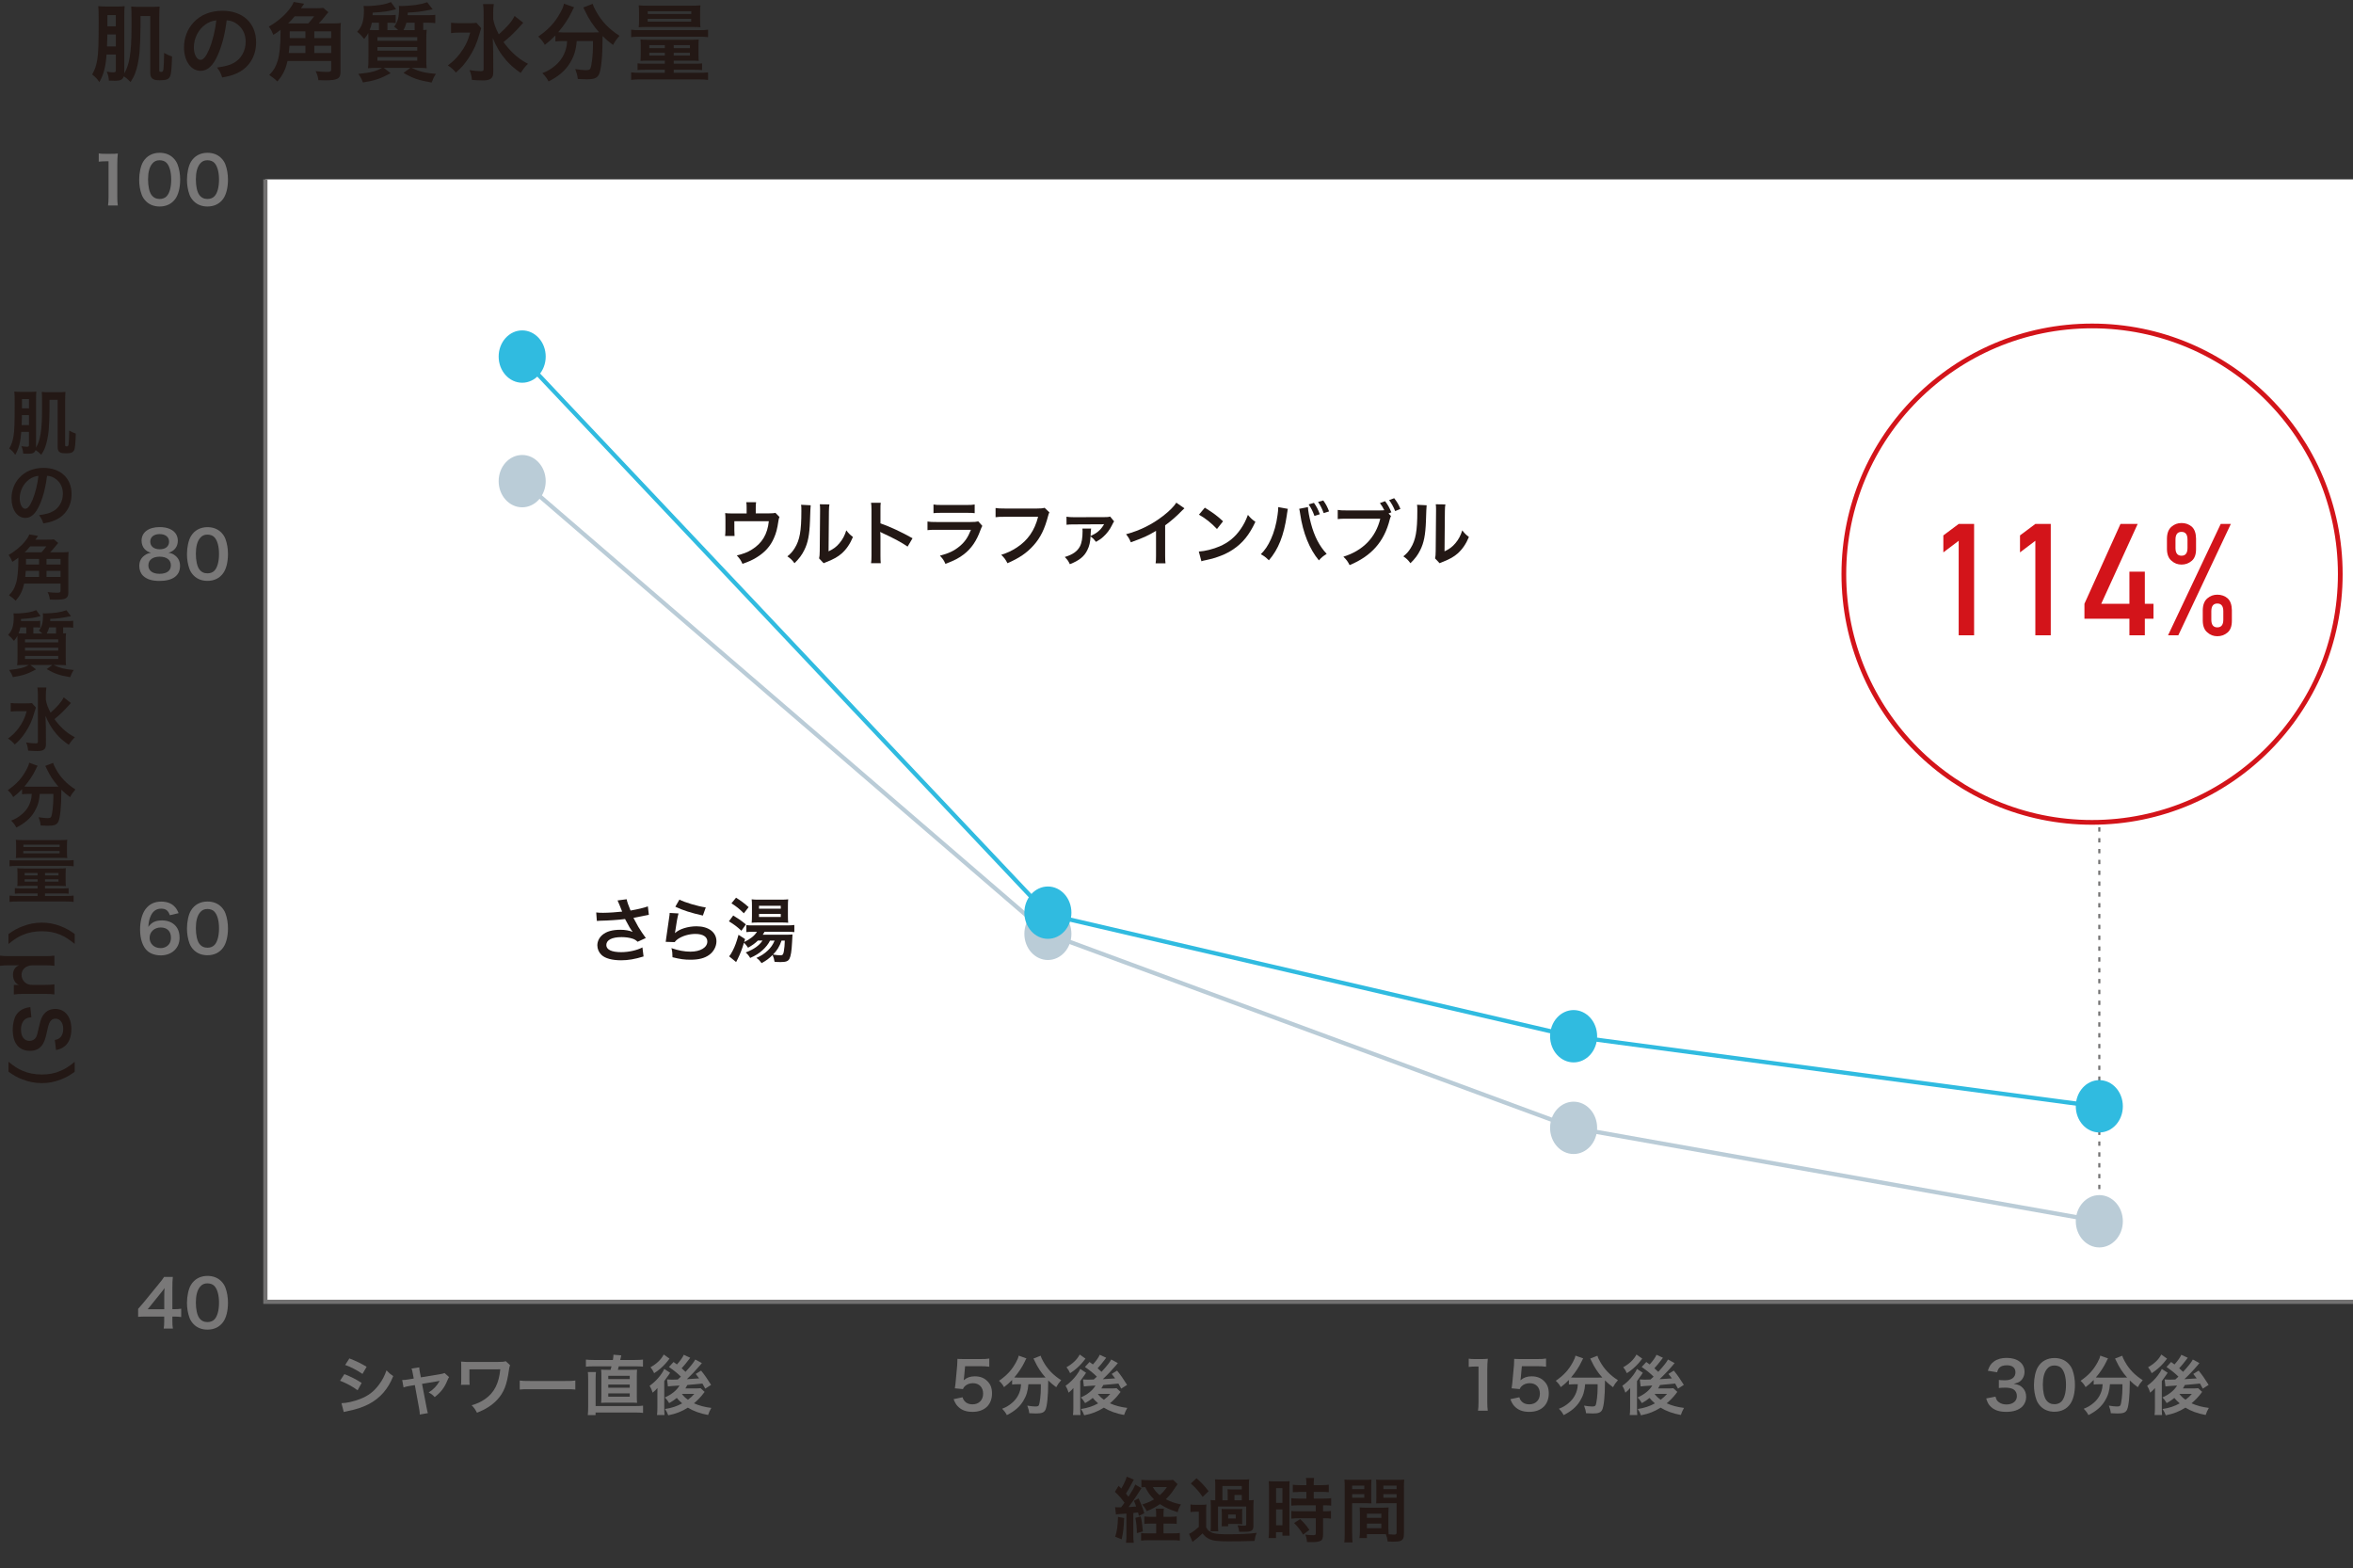 <?xml version="1.0" encoding="UTF-8"?>
<svg id="_レイヤー_2" data-name="レイヤー 2" xmlns="http://www.w3.org/2000/svg" width="471.553" height="314.325" viewBox="0 0 471.553 314.325">
  <rect x="0" y="0" width="471.553" height="314.325" fill="#333333" stroke="none"/>
  <defs>
    <style>
      .cls-1 {
        fill: #797878;
      }

      .cls-2 {
        stroke-dasharray: .869 1.302;
        stroke-width: .421px;
      }

      .cls-2, .cls-3 {
        stroke: #727171;
      }

      .cls-2, .cls-3, .cls-4, .cls-5, .cls-6 {
        fill: none;
        stroke-miterlimit: 10;
      }

      .cls-3, .cls-5, .cls-6 {
        stroke-width: .842px;
      }

      .cls-4 {
        stroke: #d3141a;
        stroke-width: .947px;
      }

      .cls-7 {
        fill: #baccd7;
      }

      .cls-5 {
        stroke: #30bbe0;
      }

      .cls-8 {
        fill: #231815;
      }

      .cls-9 {
        fill: #d3141a;
      }

      .cls-10 {
        fill: #fff;
      }

      .cls-6 {
        stroke: #baccd7;
      }

      .cls-11 {
        fill: #30bbe0;
      }
    </style>
  </defs>
  <g id="_レイヤー_1-2" data-name="レイヤー 1">
    <g>
      <path class="cls-8" d="M21.356,10.932c-.188,2.516-.562,3.943-1.445,5.524-.459-.68-.799-1.037-1.445-1.53.578-1.02.766-1.581,1.021-2.958.221-1.274.289-3.11.289-7.802,0-1.683-.018-2.244-.085-2.94.561.067.935.085,1.717.085h2.091c.748,0,1.036-.018,1.479-.085-.051.374-.068,1.224-.068,2.243v10.947l-.017.306c1.037-1.666,1.462-4.3,1.462-9.11v-2.074c0-1.241-.017-1.802-.068-2.227.511.051.833.067,1.615.067h2.465c.85,0,1.07-.017,1.614-.067-.051.969-.067,1.274-.067,2.142v10.675c0,.221.102.289.408.289.255,0,.374-.136.425-.527.051-.34.136-2.057.136-2.838v-.442c.578.323,1.037.527,1.598.73-.085,2.465-.187,3.502-.374,3.91-.289.646-.748.833-2.04.833-.714,0-1.036-.051-1.343-.204-.391-.188-.611-.612-.611-1.207V3.214h-1.955v2.21c0,1.53-.102,4.046-.204,5.168-.153,1.495-.441,2.923-.833,3.994-.237.663-.459,1.071-.951,1.853-.493-.51-.901-.85-1.36-1.139-.238.68-.663.884-1.751.884-.391,0-.714-.017-1.24-.034-.034-.714-.137-1.121-.426-1.784.511.085,1.021.136,1.241.136.493,0,.578-.068.578-.442v-3.127h-1.853ZM21.509,6.902v.578c0,.307-.017.918-.067,1.819h1.768v-2.397h-1.7ZM23.209,3.027h-1.683v2.243h1.683v-2.243Z"/>
      <path class="cls-8" d="M43.66,10.999c-.97,2.193-2.058,3.196-3.451,3.196-1.938,0-3.332-1.972-3.332-4.709,0-1.87.663-3.62,1.87-4.946,1.428-1.563,3.434-2.38,5.848-2.38,4.079,0,6.731,2.481,6.731,6.307,0,2.94-1.53,5.286-4.131,6.34-.815.34-1.479.511-2.669.714-.289-.9-.492-1.274-1.037-1.988,1.564-.204,2.584-.477,3.383-.935,1.479-.816,2.363-2.432,2.363-4.25,0-1.632-.731-2.958-2.091-3.773-.527-.307-.969-.442-1.717-.51-.323,2.668-.918,5.014-1.768,6.935ZM41.161,4.914c-1.428,1.02-2.312,2.771-2.312,4.59,0,1.394.595,2.498,1.343,2.498.561,0,1.139-.714,1.751-2.176.646-1.529,1.206-3.824,1.41-5.745-.884.102-1.495.34-2.192.833Z"/>
      <path class="cls-8" d="M66.797,4.693c.68,0,1.121-.018,1.513-.085-.051.459-.068.935-.068,1.632v8.107c0,1.429-.578,1.751-3.076,1.751-.289,0-.697,0-1.36-.034-.085-.662-.221-1.155-.544-1.802.901.103,1.632.153,2.21.153.748,0,.9-.085.9-.476v-1.717h-8.754c-.391,1.733-.918,2.805-2.04,4.113-.459-.476-.918-.85-1.614-1.309.935-.97,1.274-1.564,1.683-2.839.374-1.139.578-3.162.578-5.712v-.492c-.477.373-.799.595-1.445,1.002-.306-.747-.407-.951-.9-1.665,1.496-.816,3.043-2.108,3.978-3.298.561-.714.867-1.207.985-1.632l2.108.356q-.119.17-.289.426c-.085.118-.103.152-.34.476h2.787c.833,0,1.258-.017,1.666-.068l1.037.867c-.272.289-.272.306-.646.765-.357.477-.901,1.105-1.292,1.479h2.924ZM61.782,4.693c.526-.578.765-.884,1.173-1.429h-3.893c-.612.748-.867,1.003-1.326,1.429h4.046ZM61.204,10.625v-1.462h-3.195c-.034.578-.068.851-.137,1.462h3.332ZM58.06,6.291v1.343h3.145v-1.343h-3.145ZM66.371,6.291h-3.382v1.343h3.382v-1.343ZM66.371,9.163h-3.382v1.462h3.382v-1.462Z"/>
      <path class="cls-8" d="M85.922,3.044c.544,0,.9-.017,1.309-.067v1.665c-.425-.067-.765-.085-1.292-.085h-1.122v1.462c.357-.017.408-.017.697-.051-.068.544-.085,1.003-.085,2.295v3.468c0,.985.017,1.547.085,1.938-.476-.051-1.003-.067-1.818-.067h-1.225c1.7.781,2.618,1.002,4.896,1.206-.425.629-.459.714-.866,1.734-2.584-.442-3.74-.833-5.644-1.938l1.377-1.002h-5.32l1.376,1.07c-2.107,1.122-3.127,1.462-5.558,1.853-.289-.73-.408-.969-.918-1.717,2.583-.271,3.468-.492,4.759-1.206h-.985c-.799,0-1.343.017-1.836.067.068-.476.085-1.088.085-2.006v-3.416c0-.816,0-1.055-.034-1.649-.187.408-.34.612-.815,1.207-.527-.646-.816-.952-1.411-1.445.986-1.003,1.359-2.176,1.359-4.385,0-.153-.033-.596-.067-.782h.289c.17.017.306.017.34.017.9,0,2.329-.136,3.145-.289.68-.136,1.156-.271,1.7-.51l1.036,1.428c-1.58.442-2.261.544-4.691.697,0,.255,0,.323-.017.51h3.383c.544,0,.918-.017,1.24-.067v1.648c-.374-.051-.73-.068-1.206-.068h-.442v1.479h2.159c-.341-.323-.459-.442-.816-.697.697-.884.986-1.903.986-3.553,0-.238-.018-.374-.052-.611.272.033.392.033.527.033.561,0,2.125-.119,2.788-.204.935-.136,1.563-.288,2.38-.561l1.088,1.428c-2.805.527-2.976.544-4.98.646-.018.255-.018.391-.034.526h4.232ZM75.943,6.036v-1.479h-1.428c-.085.511-.204.901-.441,1.445.561.034.85.034,1.462.034h.407ZM75.638,8.178h7.989v-.731h-7.989v.731ZM75.638,10.149h7.989v-.714h-7.989v.714ZM75.638,12.155h7.989v-.73h-7.989v.73ZM81.451,4.557c-.17.612-.323.986-.595,1.479h2.243v-1.479h-1.648Z"/>
      <path class="cls-8" d="M96.445,5.645c-.137.357-.137.374-.357,1.14-.595,2.073-1.088,3.161-2.159,4.827-.799,1.207-1.529,2.057-2.566,2.924-.561-.646-.884-.952-1.614-1.428.985-.714,1.717-1.428,2.464-2.414,1.003-1.343,1.581-2.516,2.023-4.165h-2.142c-.663,0-1.292.034-1.7.103v-2.074c.459.068.901.085,1.818.085h1.785c.782,0,1.173-.017,1.496-.067l.952,1.07ZM104.859,4.557c-.018.018-.323.357-.901,1.003-.969,1.071-1.869,1.921-3.043,2.873.562.799,1.225,1.563,1.938,2.244.952.9,1.717,1.462,2.957,2.107-.577.578-.9.969-1.461,1.836-1.411-1.003-2.04-1.564-2.907-2.533-1.139-1.309-2.006-2.753-2.686-4.453.068,1.7.085,2.091.085,2.651l.017,4.062c0,.766-.119,1.105-.441,1.377-.307.272-.816.392-1.632.392-.629,0-1.547-.052-2.21-.103-.085-.799-.17-1.189-.476-1.955.9.137,1.648.204,2.209.204.511,0,.612-.067.612-.425V2.603c0-.697-.034-1.275-.119-1.785h2.159c-.085.544-.119,1.071-.119,1.802v1.19c.204,1.088.441,1.733,1.122,3.076,1.632-1.428,2.668-2.635,3.161-3.688l1.734,1.359Z"/>
      <path class="cls-8" d="M112.749,8.229c-.578,0-1.003.034-1.445.085v-1.207c-.816.833-1.241,1.207-2.125,1.887-.289-.577-.696-1.088-1.309-1.665,2.107-1.462,3.383-2.856,4.471-4.879.408-.748.595-1.207.68-1.717l2.04.73c-.17.256-.255.408-.459.867-.629,1.343-1.632,2.855-2.737,4.131.459.034.544.034.885.034h6.255c.408,0,.646,0,1.054-.018-1.189-1.343-2.073-2.686-2.805-4.267-.067-.17-.238-.51-.356-.714l1.887-.73c.119.441.289.799.663,1.479,1.121,2.04,2.583,3.569,4.708,4.93-.714.833-.85,1.02-1.292,1.836-.935-.697-1.359-1.054-2.107-1.785v.578c0,3.519-.289,6.204-.714,7.105-.374.748-.986.985-2.499.985-.34,0-.612-.017-1.751-.067-.085-.748-.204-1.156-.51-1.989.816.136,1.563.221,2.057.221.629,0,.816-.067.969-.322.255-.51.527-2.754.527-4.521v-.986h-3.264c-.136,1.768-.51,3.009-1.326,4.352-.935,1.563-2.312,2.737-4.317,3.739-.323-.629-.595-1.002-1.241-1.665,1.055-.392,1.751-.816,2.635-1.564,1.19-1.02,1.938-2.328,2.228-3.875.051-.289.067-.493.102-.986h-.9Z"/>
      <path class="cls-8" d="M126.484,5.951c.527.067.935.085,1.785.085h11.864c.851,0,1.31-.018,1.769-.085v1.495c-.477-.067-.851-.085-1.7-.085h-11.95c-.85,0-1.274.018-1.768.085v-1.495ZM129.918,12.155c-.68,0-1.104.017-1.563.051.034-.391.051-.663.051-1.359v-1.684c0-.544-.017-.85-.051-1.258.374.052.815.068,1.614.068h8.482c.731,0,1.122-.017,1.581-.068-.034.392-.051.663-.051,1.225v1.733c0,.629.017,1.037.051,1.343-.477-.034-.969-.051-1.564-.051h-3.45v.612h4.267c.714,0,1.071-.018,1.411-.068v1.343c-.392-.051-.851-.068-1.513-.068h-4.165v.612h4.946c.936,0,1.343-.017,1.938-.085v1.513c-.578-.067-1.122-.102-1.938-.102h-11.542c-.815,0-1.325.017-1.938.102v-1.513c.578.068,1.003.085,1.938.085h4.811v-.612h-3.96c-.697,0-1.105.018-1.513.068v-1.343c.34.051.696.068,1.41.068h4.062v-.612h-3.314ZM129.714,5.407c-.9,0-1.292.017-1.717.051.051-.391.068-.748.068-1.394v-1.632c0-.596-.018-.952-.068-1.36.527.051.969.068,1.802.068h8.788c.851,0,1.258-.018,1.785-.068-.051.408-.068.697-.068,1.36v1.632c0,.611.018,1.003.068,1.394-.442-.034-.799-.051-1.717-.051h-8.941ZM129.799,4.336h8.721v-.561h-8.721v.561ZM129.816,2.807h8.72v-.562h-8.72v.562ZM130.122,9.045v.595h3.11v-.595h-3.11ZM130.122,10.574v.562h3.11v-.562h-3.11ZM135.018,9.64h3.247v-.595h-3.247v.595ZM135.018,11.136h3.247v-.562h-3.247v.562Z"/>
    </g>
    <rect class="cls-10" x="53.183" y="35.947" width="418.37" height="224.951"/>
    <g>
      <path class="cls-1" d="M21.649,41.176c.078-.507.104-1.015.104-1.69v-7.163h-.624c-.48,0-.857.026-1.339.078v-1.651c.403.065.689.078,1.3.078h1.196c.663,0,.858-.013,1.326-.065-.078.768-.104,1.365-.104,2.146v6.578c0,.689.025,1.157.104,1.69h-1.963Z"/>
      <path class="cls-1" d="M29.254,40.33c-.39-.39-.688-.845-.857-1.312-.338-.923-.507-1.938-.507-2.99,0-1.378.312-2.809.793-3.602.701-1.17,1.872-1.807,3.314-1.807,1.105,0,2.055.364,2.743,1.053.391.391.689.846.858,1.313.338.91.507,1.95.507,3.016,0,1.6-.351,3.004-.962,3.849-.729,1.014-1.808,1.534-3.159,1.534-1.105,0-2.041-.364-2.73-1.054ZM33.401,39.329c.585-.61.91-1.819.91-3.341,0-1.508-.325-2.691-.91-3.328-.312-.351-.832-.546-1.417-.546-.624,0-1.079.208-1.456.663-.572.676-.858,1.742-.858,3.159,0,1.365.247,2.496.663,3.094.403.572.949.845,1.664.845.572,0,1.079-.194,1.404-.546Z"/>
      <path class="cls-1" d="M38.835,40.33c-.39-.39-.688-.845-.857-1.312-.338-.923-.508-1.938-.508-2.99,0-1.378.312-2.809.794-3.602.701-1.17,1.872-1.807,3.314-1.807,1.105,0,2.055.364,2.743,1.053.391.391.689.846.858,1.313.338.91.507,1.95.507,3.016,0,1.6-.351,3.004-.962,3.849-.729,1.014-1.808,1.534-3.159,1.534-1.105,0-2.041-.364-2.73-1.054ZM42.982,39.329c.585-.61.91-1.819.91-3.341,0-1.508-.325-2.691-.91-3.328-.312-.351-.832-.546-1.417-.546-.624,0-1.079.208-1.456.663-.572.676-.858,1.742-.858,3.159,0,1.365.247,2.496.663,3.094.403.572.949.845,1.664.845.572,0,1.079-.194,1.404-.546Z"/>
      <path class="cls-1" d="M29.007,110.067c-.402-.416-.637-1.053-.637-1.716,0-1.664,1.404-2.717,3.627-2.717,1.573,0,2.73.507,3.289,1.417.222.364.352.832.352,1.3,0,1.209-.689,2.093-1.872,2.431.585.078.975.247,1.403.611.611.494.91,1.17.91,2.028,0,1.937-1.456,3.003-4.121,3.003-1.508,0-2.548-.325-3.289-1.04-.48-.468-.754-1.17-.754-1.95,0-.91.352-1.625,1.066-2.132.429-.299.754-.429,1.287-.521-.546-.143-.885-.338-1.262-.715ZM34.246,113.292c0-1.079-.845-1.729-2.249-1.729s-2.262.663-2.262,1.742c0,1.066.832,1.69,2.236,1.69,1.456,0,2.274-.611,2.274-1.703ZM30.112,108.533c0,.949.728,1.548,1.911,1.548,1.157,0,1.859-.585,1.859-1.534,0-.924-.729-1.509-1.886-1.509-1.144,0-1.885.585-1.885,1.495Z"/>
      <path class="cls-1" d="M38.835,115.358c-.39-.39-.688-.845-.857-1.312-.338-.923-.508-1.938-.508-2.99,0-1.378.312-2.808.794-3.602.701-1.17,1.872-1.807,3.314-1.807,1.105,0,2.055.364,2.743,1.053.391.391.689.846.858,1.313.338.91.507,1.95.507,3.016,0,1.6-.351,3.004-.962,3.849-.729,1.014-1.808,1.534-3.159,1.534-1.105,0-2.041-.364-2.73-1.054ZM42.982,114.357c.585-.61.91-1.819.91-3.341,0-1.508-.325-2.691-.91-3.328-.312-.351-.832-.546-1.417-.546-.624,0-1.079.208-1.456.663-.572.676-.858,1.742-.858,3.159,0,1.365.247,2.496.663,3.094.403.572.949.846,1.664.846.572,0,1.079-.195,1.404-.547Z"/>
      <path class="cls-1" d="M34.038,183.418c-.338-.949-.818-1.313-1.742-1.313s-1.599.455-2.041,1.353c-.324.676-.468,1.3-.532,2.301.701-.949,1.469-1.3,2.781-1.3,1.326,0,2.444.572,3.017,1.547.312.507.468,1.184.468,1.95,0,2.054-1.56,3.51-3.77,3.51-1.04,0-2.003-.312-2.64-.857-.962-.832-1.508-2.393-1.508-4.355,0-1.599.403-3.133,1.066-4.018.767-1.039,1.807-1.547,3.172-1.547,1.118,0,2.041.338,2.665.988.338.352.533.65.819,1.326l-1.756.416ZM29.982,187.955c0,1.183.923,2.054,2.197,2.054.754,0,1.417-.338,1.78-.909.195-.3.3-.729.3-1.184,0-1.287-.768-2.041-2.055-2.041-1.273,0-2.223.884-2.223,2.08Z"/>
      <path class="cls-1" d="M38.835,190.386c-.39-.39-.688-.845-.857-1.312-.338-.923-.508-1.938-.508-2.99,0-1.378.312-2.808.794-3.602.701-1.17,1.872-1.807,3.314-1.807,1.105,0,2.055.364,2.743,1.053.391.391.689.846.858,1.313.338.91.507,1.95.507,3.016,0,1.6-.351,3.004-.962,3.849-.729,1.014-1.808,1.534-3.159,1.534-1.105,0-2.041-.364-2.73-1.054ZM42.982,189.385c.585-.61.91-1.819.91-3.341,0-1.508-.325-2.691-.91-3.328-.312-.351-.832-.546-1.417-.546-.624,0-1.079.208-1.456.663-.572.676-.858,1.742-.858,3.159,0,1.365.247,2.496.663,3.094.403.572.949.846,1.664.846.572,0,1.079-.195,1.404-.547Z"/>
      <path class="cls-1" d="M36.313,263.945c-.481-.064-.754-.078-1.3-.091h-.468v.923c0,.663.025,1.001.104,1.482h-1.846c.078-.455.104-.858.104-1.508v-.897h-3.601c-.768,0-1.184.013-1.626.052v-1.599c.442-.481.586-.65,1.041-1.196l3.081-3.771c.571-.688.779-.962,1.079-1.43h1.755c-.078.754-.091,1.209-.091,2.197v4.264h.454c.521,0,.832-.025,1.313-.091v1.664ZM32.92,259.694c0-.611.014-1.027.065-1.561-.26.378-.416.585-.884,1.157l-2.496,3.095h3.314v-2.691Z"/>
      <path class="cls-1" d="M38.835,265.414c-.39-.39-.688-.845-.857-1.312-.338-.923-.508-1.938-.508-2.99,0-1.378.312-2.809.794-3.602.701-1.17,1.872-1.807,3.314-1.807,1.105,0,2.055.364,2.743,1.053.391.391.689.846.858,1.313.338.91.507,1.95.507,3.016,0,1.6-.351,3.004-.962,3.849-.729,1.014-1.808,1.534-3.159,1.534-1.105,0-2.041-.364-2.73-1.054ZM42.982,264.413c.585-.61.91-1.819.91-3.341,0-1.508-.325-2.691-.91-3.328-.312-.351-.832-.546-1.417-.546-.624,0-1.079.208-1.456.663-.572.676-.858,1.742-.858,3.159,0,1.365.247,2.496.663,3.094.403.572.949.845,1.664.845.572,0,1.079-.194,1.404-.546Z"/>
    </g>
    <g>
      <path class="cls-1" d="M69.018,275.387c1.339.532,2.34,1.039,3.458,1.768l-.806,1.469c-1.04-.767-2.197-1.391-3.523-1.911l.871-1.325ZM68.433,281.211c.988-.014,2.405-.325,3.757-.846,1.612-.624,2.718-1.469,3.757-2.86.702-.936,1.105-1.716,1.509-2.873.533.56.728.729,1.352,1.157-.598,1.443-1.144,2.34-1.95,3.289-1.65,1.898-3.86,3.056-7.059,3.692-.469.091-.65.13-.91.208l-.455-1.768ZM70.019,272.24c1.339.52,2.366,1.014,3.458,1.677l-.832,1.431c-1.183-.793-2.34-1.404-3.471-1.795l.845-1.312Z"/>
      <path class="cls-1" d="M82.72,275.243c-.104-.559-.13-.688-.246-.975l1.547-.234c0,.26.039.546.13,1.001l.195,1.001,3.887-.649c.377-.053.598-.117.858-.222l.91.819c-.117.169-.195.312-.325.624-.572,1.443-1.313,2.418-2.562,3.38-.468-.494-.663-.637-1.209-.923.962-.598,1.677-1.353,2.21-2.327q-.156.039-.48.091l-3.056.507.923,4.811q.13.715.247,1.053l-1.625.286c0-.338-.025-.624-.104-1.053l-.885-4.85-1.117.183c-.455.078-.768.155-1.145.286l-.272-1.482c.416,0,.74-.039,1.234-.117l1.079-.182-.195-1.027Z"/>
      <path class="cls-1" d="M102.221,273.592c-.13.377-.169.508-.221.924-.416,3.042-1.027,4.576-2.379,6.032-1.015,1.079-2.314,1.911-4.03,2.573-.377-.701-.533-.923-1.066-1.494,1.105-.325,1.794-.638,2.639-1.21,1.859-1.261,2.835-3.172,3.095-5.993l-6.188.014v1.937q.013.923.052,1.145l-1.741.013c.038-.312.052-.533.052-1.118v-2.483c0-.546,0-.701-.039-1.053.351.039.767.065,1.079.065h6.292c.871,0,1.144-.026,1.599-.144l.858.793Z"/>
      <path class="cls-1" d="M104.157,276.673c.572.078.819.092,2.106.092h6.929c1.287,0,1.534-.014,2.106-.092v1.808c-.521-.065-.663-.065-2.119-.065h-6.903c-1.456,0-1.599,0-2.119.065v-1.808Z"/>
      <path class="cls-1" d="M122.825,272.552c.078-.455.116-.767.116-1.053l1.561.13c-.039.144-.052.169-.091.416q-.026.13-.117.507h2.938c.754,0,1.17-.025,1.625-.077v1.417c-.43-.053-.807-.065-1.625-.065h-3.225c-.065.26-.091.364-.182.702h2.301c.806,0,1.157-.013,1.547-.039-.039.338-.052.702-.052,1.495v3.705c0,.767.013,1.105.052,1.456-.429-.039-.688-.039-1.547-.039h-4.121c-.819,0-1.105.013-1.534.039.039-.325.052-.767.052-1.456v-3.705c0-.807-.013-1.145-.052-1.495.403.026.754.039,1.561.039h.324c.065-.195.131-.455.195-.702h-3.602c-.585,0-1.065.026-1.533.078v-1.43c.455.052.884.077,1.56.077h3.849ZM127.466,281.782c.637,0,.962-.013,1.404-.078v1.456c-.468-.052-.832-.078-1.534-.078h-7.982v.521h-1.56c.052-.455.078-1.014.078-1.794v-5.383c0-.701-.026-1.144-.065-1.455h1.625c-.039.377-.065.832-.065,1.378v5.434h8.1ZM121.901,276.374h4.304v-.649h-4.304v.649ZM121.901,278.116h4.304v-.637h-4.304v.637ZM121.901,279.91h4.304v-.663h-4.304v.663Z"/>
      <path class="cls-1" d="M131.756,278.168c-.247.312-.521.572-.962.937-.221-.689-.325-.897-.611-1.378.832-.585,1.561-1.301,2.158-2.094.377-.493.637-.936.78-1.287l1.17.768c-.117.156-.234.338-.351.533-.026.025-.078.104-.156.208-.234.338-.56.78-.663.936v5.266c0,.728.013,1.104.052,1.534h-1.508c.052-.352.078-.78.078-1.431v-2.392l.013-1.6ZM134.174,272.279c-.48.624-.494.637-.819,1.014-.637.715-1.403,1.365-2.262,1.911-.221-.507-.39-.767-.728-1.196,1.248-.701,2.118-1.533,2.651-2.548l1.157.819ZM138.321,272.11q-.117.143-.338.441c-.325.455-.897,1.145-1.378,1.664.363.312.493.43.779.716,1.079-1.171,1.69-1.95,1.95-2.471l1.326.715c-.091.092-.182.208-.468.56-.676.806-1.677,1.858-2.548,2.665q1.014-.039,2.47-.156c-.208-.286-.325-.441-.689-.896l1.079-.663c.729.896,1.248,1.65,2.002,2.859l-1.17.755c-.312-.56-.39-.716-.571-1.027q-1.847.208-3.029.299c-.156.312-.222.429-.391.689h2.003c.429,0,.818-.026,1.053-.053l.806.741c-.091.117-.117.144-.208.273-.507.688-1.183,1.391-1.924,2.015,1.001.455,2.158.768,3.471.923-.312.56-.429.807-.637,1.417-1.547-.272-2.977-.793-4.056-1.469-1.21.768-2.366,1.222-3.939,1.534-.247-.637-.338-.819-.65-1.261,1.353-.208,2.379-.547,3.445-1.132-.507-.441-.819-.754-1.079-1.092-.507.429-.845.65-1.534,1.04-.364-.598-.429-.688-.857-1.131,1.378-.611,2.392-1.443,2.938-2.393q-1.963.117-2.327.183l-.169-1.404c.247.026.481.039.793.039h.469q.194-.013.884-.026l.624-.571c-.754-.729-1.196-1.093-2.393-1.938l.923-1.001c.339.247.43.312.677.494.624-.676,1.209-1.495,1.365-1.938l1.3.599ZM136.644,279.352c.391.507.689.793,1.223,1.17.572-.429.884-.715,1.273-1.17h-2.496Z"/>
    </g>
    <g>
      <path class="cls-1" d="M192.902,280.027c.116.377.208.546.39.754.364.442.91.663,1.599.663,1.287,0,2.133-.858,2.133-2.145,0-1.274-.807-2.094-2.041-2.094-.638,0-1.21.208-1.612.599-.183.182-.273.299-.391.585l-1.625-.156c.131-.923.144-.988.169-1.353l.3-3.224c.013-.234.039-.676.052-1.326.39.026.688.039,1.378.039h3.198c.896,0,1.222-.013,1.807-.104v1.639c-.571-.078-1.079-.104-1.794-.104h-3.055l-.208,2.275c-.014.104-.039.286-.078.546.637-.546,1.326-.793,2.223-.793,1.054,0,1.898.312,2.535.976.638.624.923,1.403.923,2.443,0,2.288-1.494,3.705-3.913,3.705-1.287,0-2.249-.363-2.964-1.131-.351-.377-.533-.688-.819-1.417l1.795-.377Z"/>
      <path class="cls-1" d="M203.939,277.414c-.442,0-.768.026-1.105.065v-.923c-.624.637-.949.923-1.625,1.442-.221-.441-.533-.832-1.001-1.273,1.612-1.118,2.587-2.185,3.419-3.731.312-.572.455-.923.521-1.313l1.56.56c-.13.195-.195.312-.351.663-.481,1.026-1.248,2.184-2.094,3.159.352.025.416.025.677.025h4.784c.312,0,.493,0,.806-.013-.91-1.027-1.586-2.054-2.146-3.263-.052-.131-.182-.391-.272-.547l1.442-.559c.092.338.222.611.508,1.131.857,1.561,1.976,2.73,3.601,3.771-.546.637-.649.78-.987,1.404-.716-.533-1.041-.807-1.612-1.365v.441c0,2.691-.222,4.745-.546,5.435-.286.572-.754.754-1.911.754-.261,0-.469-.013-1.339-.052-.065-.572-.156-.884-.391-1.521.624.104,1.196.169,1.573.169.481,0,.624-.052.741-.246.194-.391.402-2.106.402-3.459v-.754h-2.496c-.104,1.353-.39,2.302-1.014,3.328-.715,1.196-1.768,2.094-3.302,2.86-.247-.481-.455-.767-.949-1.274.806-.299,1.339-.624,2.015-1.195.91-.78,1.482-1.781,1.703-2.965.039-.221.053-.377.078-.754h-.688Z"/>
      <path class="cls-1" d="M215.119,278.168c-.247.312-.521.572-.962.937-.221-.689-.325-.897-.611-1.378.832-.585,1.561-1.301,2.158-2.094.377-.493.637-.936.78-1.287l1.17.768c-.117.156-.234.338-.351.533-.026.025-.078.104-.156.208-.234.338-.56.78-.663.936v5.266c0,.728.013,1.104.052,1.534h-1.508c.052-.352.078-.78.078-1.431v-2.392l.013-1.6ZM217.537,272.279c-.48.624-.494.637-.819,1.014-.637.715-1.403,1.365-2.262,1.911-.221-.507-.39-.767-.728-1.196,1.248-.701,2.118-1.533,2.651-2.548l1.157.819ZM221.685,272.11q-.117.143-.338.441c-.325.455-.897,1.145-1.378,1.664.363.312.493.43.779.716,1.079-1.171,1.69-1.95,1.95-2.471l1.326.715c-.091.092-.182.208-.468.56-.676.806-1.677,1.858-2.548,2.665q1.014-.039,2.47-.156c-.208-.286-.325-.441-.689-.896l1.079-.663c.729.896,1.248,1.65,2.002,2.859l-1.17.755c-.312-.56-.39-.716-.571-1.027q-1.847.208-3.029.299c-.156.312-.222.429-.391.689h2.003c.429,0,.818-.026,1.053-.053l.806.741c-.091.117-.117.144-.208.273-.507.688-1.183,1.391-1.924,2.015,1.001.455,2.158.768,3.471.923-.312.56-.429.807-.637,1.417-1.547-.272-2.977-.793-4.056-1.469-1.21.768-2.366,1.222-3.939,1.534-.247-.637-.338-.819-.65-1.261,1.353-.208,2.379-.547,3.445-1.132-.507-.441-.819-.754-1.079-1.092-.507.429-.845.65-1.534,1.04-.364-.598-.429-.688-.857-1.131,1.378-.611,2.392-1.443,2.938-2.393q-1.963.117-2.327.183l-.169-1.404c.247.026.481.039.793.039h.469q.194-.013.884-.026l.624-.571c-.754-.729-1.196-1.093-2.393-1.938l.923-1.001c.339.247.43.312.677.494.624-.676,1.209-1.495,1.365-1.938l1.3.599ZM220.007,279.352c.391.507.689.793,1.223,1.17.572-.429.884-.715,1.273-1.17h-2.496Z"/>
    </g>
    <g>
      <path class="cls-1" d="M296.199,282.719c.078-.507.104-1.015.104-1.69v-7.163h-.624c-.48,0-.857.026-1.339.078v-1.651c.403.065.689.078,1.3.078h1.196c.663,0,.858-.013,1.326-.065-.078.768-.104,1.365-.104,2.146v6.578c0,.689.026,1.157.104,1.69h-1.963Z"/>
      <path class="cls-1" d="M304.48,280.027c.116.377.208.546.39.754.364.442.91.663,1.599.663,1.287,0,2.133-.858,2.133-2.145,0-1.274-.807-2.094-2.041-2.094-.638,0-1.21.208-1.612.599-.183.182-.273.299-.391.585l-1.625-.156c.131-.923.144-.988.169-1.353l.3-3.224c.013-.234.039-.676.052-1.326.39.026.688.039,1.378.039h3.198c.896,0,1.222-.013,1.807-.104v1.639c-.571-.078-1.079-.104-1.794-.104h-3.055l-.208,2.275c-.014.104-.039.286-.078.546.637-.546,1.326-.793,2.223-.793,1.054,0,1.898.312,2.535.976.638.624.923,1.403.923,2.443,0,2.288-1.494,3.705-3.913,3.705-1.287,0-2.249-.363-2.964-1.131-.351-.377-.533-.688-.819-1.417l1.795-.377Z"/>
      <path class="cls-1" d="M315.518,277.414c-.442,0-.768.026-1.105.065v-.923c-.624.637-.949.923-1.625,1.442-.221-.441-.533-.832-1.001-1.273,1.612-1.118,2.587-2.185,3.419-3.731.312-.572.455-.923.521-1.313l1.56.56c-.13.195-.195.312-.351.663-.481,1.026-1.248,2.184-2.094,3.159.352.025.416.025.677.025h4.784c.312,0,.493,0,.806-.013-.91-1.027-1.586-2.054-2.146-3.263-.052-.131-.182-.391-.272-.547l1.442-.559c.092.338.222.611.508,1.131.857,1.561,1.976,2.73,3.601,3.771-.546.637-.649.78-.987,1.404-.716-.533-1.041-.807-1.612-1.365v.441c0,2.691-.222,4.745-.546,5.435-.286.572-.754.754-1.911.754-.261,0-.469-.013-1.339-.052-.065-.572-.156-.884-.391-1.521.624.104,1.196.169,1.573.169.481,0,.624-.052.741-.246.194-.391.402-2.106.402-3.459v-.754h-2.496c-.104,1.353-.39,2.302-1.014,3.328-.715,1.196-1.768,2.094-3.302,2.86-.247-.481-.455-.767-.949-1.274.806-.299,1.339-.624,2.015-1.195.91-.78,1.482-1.781,1.703-2.965.039-.221.053-.377.078-.754h-.688Z"/>
      <path class="cls-1" d="M326.696,278.168c-.247.312-.52.572-.962.937-.221-.689-.325-.897-.611-1.378.832-.585,1.561-1.301,2.158-2.094.377-.493.637-.936.78-1.287l1.17.768c-.117.156-.234.338-.352.533-.025.025-.077.104-.155.208-.234.338-.56.78-.663.936v5.266c0,.728.013,1.104.052,1.534h-1.508c.052-.352.078-.78.078-1.431v-2.392l.013-1.6ZM329.114,272.279c-.48.624-.494.637-.819,1.014-.637.715-1.403,1.365-2.262,1.911-.221-.507-.39-.767-.728-1.196,1.248-.701,2.119-1.533,2.651-2.548l1.157.819ZM333.262,272.11q-.117.143-.338.441c-.325.455-.897,1.145-1.378,1.664.363.312.493.43.779.716,1.079-1.171,1.69-1.95,1.95-2.471l1.326.715c-.091.092-.182.208-.468.56-.676.806-1.678,1.858-2.548,2.665q1.014-.039,2.47-.156c-.208-.286-.325-.441-.689-.896l1.079-.663c.729.896,1.248,1.65,2.002,2.859l-1.17.755c-.312-.56-.39-.716-.571-1.027q-1.847.208-3.029.299c-.156.312-.222.429-.391.689h2.002c.43,0,.819-.026,1.054-.053l.806.741c-.091.117-.117.144-.208.273-.507.688-1.183,1.391-1.924,2.015,1.001.455,2.158.768,3.471.923-.312.56-.429.807-.637,1.417-1.547-.272-2.978-.793-4.056-1.469-1.209.768-2.366,1.222-3.939,1.534-.247-.637-.338-.819-.65-1.261,1.353-.208,2.379-.547,3.445-1.132-.507-.441-.819-.754-1.079-1.092-.507.429-.845.65-1.534,1.04-.363-.598-.429-.688-.857-1.131,1.378-.611,2.392-1.443,2.938-2.393q-1.963.117-2.327.183l-.169-1.404c.247.026.481.039.793.039h.469q.194-.013.884-.026l.624-.571c-.754-.729-1.196-1.093-2.393-1.938l.924-1.001c.338.247.429.312.676.494.624-.676,1.209-1.495,1.365-1.938l1.3.599ZM331.585,279.352c.39.507.688.793,1.222,1.17.572-.429.884-.715,1.274-1.17h-2.496Z"/>
    </g>
    <g>
      <path class="cls-1" d="M399.905,279.897c.17.598.286.806.611,1.066.43.338.949.507,1.573.507,1.287,0,2.106-.663,2.106-1.69,0-.598-.261-1.092-.729-1.365-.312-.182-.923-.312-1.495-.312s-.949.013-1.391.064v-1.611c.416.052.702.064,1.261.064,1.3,0,2.067-.598,2.067-1.599,0-.897-.611-1.404-1.716-1.404-.638,0-1.105.143-1.418.403-.26.247-.39.468-.546,1.001l-1.858-.312c.324-.962.624-1.417,1.234-1.858.663-.481,1.509-.716,2.549-.716,2.171,0,3.574,1.093,3.574,2.782,0,.78-.338,1.495-.896,1.911-.286.222-.572.325-1.261.507.923.144,1.403.364,1.858.871.43.481.624,1.027.624,1.794,0,.702-.299,1.417-.779,1.898-.716.689-1.808,1.053-3.198,1.053-1.521,0-2.562-.39-3.303-1.234-.324-.364-.494-.702-.728-1.456l1.858-.364Z"/>
      <path class="cls-1" d="M408.979,281.873c-.39-.39-.688-.845-.857-1.312-.338-.923-.508-1.938-.508-2.99,0-1.378.312-2.809.794-3.602.701-1.17,1.872-1.807,3.314-1.807,1.105,0,2.055.364,2.743,1.053.391.391.689.846.858,1.313.338.91.507,1.95.507,3.016,0,1.6-.351,3.004-.962,3.849-.729,1.014-1.808,1.534-3.159,1.534-1.105,0-2.041-.364-2.73-1.054ZM413.127,280.872c.585-.61.91-1.819.91-3.341,0-1.508-.325-2.691-.91-3.328-.312-.351-.832-.546-1.417-.546-.624,0-1.079.208-1.456.663-.572.676-.858,1.742-.858,3.159,0,1.365.247,2.496.663,3.094.403.572.949.845,1.664.845.572,0,1.079-.194,1.404-.546Z"/>
      <path class="cls-1" d="M420.693,277.414c-.442,0-.768.026-1.105.065v-.923c-.624.637-.949.923-1.625,1.442-.221-.441-.533-.832-1.001-1.273,1.612-1.118,2.587-2.185,3.419-3.731.312-.572.455-.923.521-1.313l1.56.56c-.13.195-.195.312-.351.663-.481,1.026-1.248,2.184-2.094,3.159.352.025.416.025.677.025h4.784c.312,0,.493,0,.806-.013-.91-1.027-1.586-2.054-2.146-3.263-.052-.131-.182-.391-.272-.547l1.442-.559c.092.338.222.611.508,1.131.857,1.561,1.976,2.73,3.601,3.771-.546.637-.649.78-.987,1.404-.716-.533-1.041-.807-1.612-1.365v.441c0,2.691-.222,4.745-.546,5.435-.286.572-.754.754-1.911.754-.261,0-.469-.013-1.339-.052-.065-.572-.156-.884-.391-1.521.624.104,1.196.169,1.573.169.481,0,.624-.052.741-.246.194-.391.402-2.106.402-3.459v-.754h-2.496c-.104,1.353-.39,2.302-1.014,3.328-.715,1.196-1.768,2.094-3.302,2.86-.247-.481-.455-.767-.949-1.274.806-.299,1.339-.624,2.015-1.195.91-.78,1.482-1.781,1.703-2.965.039-.221.053-.377.078-.754h-.688Z"/>
      <path class="cls-1" d="M431.872,278.168c-.247.312-.52.572-.962.937-.221-.689-.325-.897-.611-1.378.832-.585,1.561-1.301,2.158-2.094.377-.493.637-.936.78-1.287l1.17.768c-.117.156-.234.338-.352.533-.025.025-.077.104-.155.208-.234.338-.56.78-.663.936v5.266c0,.728.013,1.104.052,1.534h-1.508c.052-.352.078-.78.078-1.431v-2.392l.013-1.6ZM434.29,272.279c-.48.624-.494.637-.819,1.014-.637.715-1.403,1.365-2.262,1.911-.221-.507-.39-.767-.728-1.196,1.248-.701,2.119-1.533,2.651-2.548l1.157.819ZM438.438,272.11q-.117.143-.338.441c-.325.455-.897,1.145-1.378,1.664.363.312.493.43.779.716,1.079-1.171,1.69-1.95,1.95-2.471l1.326.715c-.091.092-.182.208-.468.56-.676.806-1.678,1.858-2.548,2.665q1.014-.039,2.47-.156c-.208-.286-.325-.441-.689-.896l1.079-.663c.729.896,1.248,1.65,2.002,2.859l-1.17.755c-.312-.56-.39-.716-.571-1.027q-1.847.208-3.029.299c-.156.312-.222.429-.391.689h2.002c.43,0,.819-.026,1.054-.053l.806.741c-.091.117-.117.144-.208.273-.507.688-1.183,1.391-1.924,2.015,1.001.455,2.158.768,3.471.923-.312.56-.429.807-.637,1.417-1.547-.272-2.978-.793-4.056-1.469-1.209.768-2.366,1.222-3.939,1.534-.247-.637-.338-.819-.65-1.261,1.353-.208,2.379-.547,3.445-1.132-.507-.441-.819-.754-1.079-1.092-.507.429-.845.65-1.534,1.04-.363-.598-.429-.688-.857-1.131,1.378-.611,2.392-1.443,2.938-2.393q-1.963.117-2.327.183l-.169-1.404c.247.026.481.039.793.039h.469q.194-.013.884-.026l.624-.571c-.754-.729-1.196-1.093-2.393-1.938l.924-1.001c.338.247.429.312.676.494.624-.676,1.209-1.495,1.365-1.938l1.3.599ZM436.761,279.352c.39.507.688.793,1.222,1.17.572-.429.884-.715,1.274-1.17h-2.496Z"/>
    </g>
    <g>
      <path class="cls-8" d="M223.474,302.045c.241.028.369.043.709.043.027,0,.325,0,.495-.015.227-.283.382-.495.68-.906-.581-.821-1.261-1.586-1.926-2.194l.736-1.204.552.552c.51-.877.963-1.854,1.076-2.379l1.431.581q-.128.212-.524.978c-.311.623-.68,1.26-1.062,1.826.255.326.312.383.51.637.878-1.387,1.091-1.783,1.359-2.449l1.246.736q-.142.198-.85,1.303c-.438.708-1.246,1.841-1.741,2.479.68-.029,1.076-.071,1.529-.113-.143-.411-.213-.596-.453-1.147l.934-.468c.596,1.289.822,1.869,1.147,2.96l-1.076.538c-.071-.34-.113-.496-.17-.693-.468.057-.608.084-.948.113v4.475c0,.693.014,1.047.084,1.486h-1.557c.07-.453.084-.807.084-1.501v-4.347q-.665.057-1.189.084c-.637.043-.665.043-.906.1l-.17-1.473ZM225.286,304.226c-.084,1.968-.17,2.761-.495,4.276l-1.303-.523c.382-1.204.51-2.152.566-3.979l1.231.227ZM228.601,303.914c.197.765.283,1.289.438,3.002l-1.204.34c-.014-1.203-.084-1.883-.297-3.059l1.062-.283ZM234.462,303.984c.596,0,.992-.027,1.359-.084v1.5c-.424-.042-.835-.057-1.373-.057h-1.274v1.955h1.741c.751,0,1.162-.015,1.529-.071v1.529c-.453-.057-.892-.085-1.557-.085h-4.645c-.638,0-1.091.028-1.559.085v-1.529c.383.057.736.071,1.359.071h1.657v-1.955h-.948c-.539,0-.963.015-1.416.057v-1.486c.382.057.722.07,1.416.07h.948v-.283c0-.707-.015-1.076-.071-1.359h1.615c-.057.354-.071.709-.071,1.359v.283h1.288ZM235.991,297.429c-.495.751-.99,1.473-1.133,1.657-.354.48-.75.92-1.217,1.373.934.496,1.756.793,3.029,1.048-.34.552-.467.85-.665,1.544-1.501-.468-2.534-.936-3.554-1.615-.864.609-1.502.949-2.635,1.416-.254-.51-.467-.835-.92-1.33.963-.298,1.643-.596,2.379-1.034-.779-.765-1.289-1.487-1.77-2.464-.354.014-.524.028-.766.07v-1.529c.326.043.822.071,1.559.071h3.695c.538,0,.821-.015,1.104-.057l.892.85ZM231.036,298.023c.396.693.722,1.076,1.373,1.629.666-.581.991-.949,1.444-1.629h-2.817Z"/>
      <path class="cls-8" d="M238.577,301.507c.354.057.58.071,1.133.071h.99c.524,0,.736-.015,1.076-.057-.057.438-.057.637-.057,1.529v3.059c.227.396.383.566.638.75.298.213.623.368.935.425.637.142,1.373.198,2.266.198,2.902,0,4.631-.07,6.287-.283-.27.651-.312.85-.425,1.614-1.345.057-3.356.085-5.324.085-2.138,0-3.002-.113-3.78-.481-.524-.255-.921-.581-1.317-1.104-.51.496-1.317,1.176-2.011,1.699l-.693-1.614c.566-.241,1.118-.638,1.953-1.388v-3.045h-.707c-.396,0-.596.015-.963.071v-1.529ZM239.794,296.254c1.119,1.005,1.502,1.43,2.408,2.591l-1.176,1.147c-.893-1.246-1.26-1.657-2.379-2.691l1.146-1.047ZM250.358,300.672c.48,0,.665-.015.892-.057-.042.382-.057.68-.057,1.203v4.021c0,.51-.128.793-.468.963-.297.142-.608.184-1.458.184h-.921c-.07-.51-.17-.877-.34-1.316.566.07.963.1,1.219.1.41,0,.523-.057.523-.227v-3.625h-5.65v3.724c0,.638.015.892.057,1.246h-1.557c.042-.354.057-.638.057-1.246v-3.894c0-.524-.015-.694-.057-1.133.24.042.438.057.948.057v-2.918c0-.566-.015-.892-.057-1.288.425.042.765.057,1.359.057h4.135c.765,0,.991-.015,1.359-.057-.042.312-.057.623-.057,1.288v2.918h.071ZM248.928,304.65c0,.453,0,.58.042.807-.396-.027-.566-.042-.863-.042h-1.982v.468h-1.303c.028-.283.043-.453.043-.808v-1.841c0-.297-.015-.481-.043-.836.17.029.368.043.863.043h2.422c.538,0,.651,0,.863-.043-.042.326-.042.453-.042.808v1.444ZM246.039,299.553c0-.58,0-.723-.042-1.09.283.027.693.042,1.133.042h1.727v-.694h-3.879v2.861h1.062v-1.119ZM246.124,304.324h1.529v-.793h-1.529v.793ZM248.856,300.672v-1.062h-1.458v1.062h1.458Z"/>
      <path class="cls-8" d="M254.316,298.278c0-.638-.015-1.005-.057-1.431.312.029.581.043,1.246.043h1.714c.637,0,.892-.014,1.231-.043-.042.326-.042.581-.042,1.402v8.1c0,.75.014,1.062.042,1.416h-1.444v-.708h-1.289v1.189h-1.486c.057-.438.085-.935.085-1.685v-8.284ZM255.732,301.195h1.274v-2.959h-1.274v2.959ZM255.732,305.684h1.274v-3.186h-1.274v3.186ZM260.604,298.986q-1.175.028-1.515.07v-1.5c.396.057.85.084,1.473.084h1.246v-.382c0-.396-.029-.708-.086-1.062h1.629c-.043.325-.07.623-.07,1.062v.382h1.543c.609,0,1.076-.027,1.473-.084v1.5c-.396-.057-.821-.07-1.459-.07h-1.557v1.346h1.953c.68,0,1.189-.029,1.544-.086v1.502c-.382-.057-.765-.071-1.388-.071h-.24v1.204h.184c.68,0,1.062-.015,1.402-.071v1.544c-.411-.071-.766-.086-1.402-.086h-.184v3.201c0,.82-.143,1.16-.566,1.359-.354.155-.85.227-1.559.227q-.127,0-1.104-.015c-.029-.608-.128-1.034-.34-1.487.354.057,1.09.113,1.586.113.438,0,.523-.07.523-.382v-3.017h-3.385c-.523,0-1.062.029-1.515.086v-1.544c.368.057.808.071,1.544.071h3.355v-1.204h-3.355c-.596,0-1.119.028-1.559.071v-1.502c.354.057.893.086,1.572.086h1.459v-1.346h-1.204ZM261.155,307.553c-.566-.948-1.104-1.628-1.812-2.322l1.204-.793c.694.623,1.261,1.275,1.854,2.167l-1.246.948Z"/>
      <path class="cls-8" d="M270.977,307.369c0,.85.028,1.359.085,1.742h-1.656c.057-.426.084-.879.084-1.756v-9.247c0-.736-.014-1.133-.057-1.586.396.042.766.057,1.459.057h2.506c.736,0,1.062-.015,1.445-.057-.029.453-.043.765-.043,1.317v2.166c0,.651.014.977.043,1.289-.369-.029-.808-.043-1.303-.043h-2.563v6.117ZM270.977,298.434h2.436v-.707h-2.436v.707ZM270.977,300.162h2.436v-.723h-2.436v.723ZM278.241,306.25c0,.539.014.864.042,1.232.312.028.821.07,1.076.07.396,0,.524-.099.524-.382v-5.919h-2.79c-.495,0-.948.014-1.303.043.028-.411.042-.68.042-1.289v-2.166c0-.482-.014-.879-.042-1.317.382.042.722.057,1.444.057h2.719c.708,0,1.062-.015,1.459-.057-.043.51-.057.864-.057,1.571v9.275c0,.85-.17,1.218-.68,1.43-.298.128-.723.17-1.601.17-.198,0-.255,0-.978-.042-.084-.638-.155-.892-.367-1.458-.411-.015-.68-.015-.793-.015h-3.002v.793h-1.502c.057-.34.1-.906.1-1.416v-3.455c0-.495-.014-.892-.043-1.274.411.043.736.057,1.317.057h3.157c.596,0,.906-.014,1.317-.057-.028.368-.042.723-.042,1.274v2.874ZM273.937,304.197h2.889v-.85h-2.889v.85ZM273.937,306.265h2.889v-.921h-2.889v.921ZM277.235,298.434h2.648v-.707h-2.648v.707ZM277.235,300.162h2.648v-.723h-2.648v.723Z"/>
    </g>
    <g>
      <path class="cls-8" d="M156.215,103.611c-.128.269-.143.354-.213.778-.24,1.628-.453,2.421-.893,3.427-.693,1.629-1.826,2.889-3.497,3.908-.85.523-1.586.85-2.817,1.274-.326-.722-.496-.978-1.133-1.685,1.345-.326,2.123-.623,3.016-1.176,2.053-1.274,3.129-3.072,3.398-5.678h-6.91v1.826c0,.439.014.821.043,1.133h-1.898c.043-.354.071-.793.071-1.189v-2.053c0-.596-.015-.963-.057-1.346.495.057.751.07,1.529.07h2.775v-1.217c0-.453-.015-.709-.071-1.034h1.969c-.043.241-.07.623-.07,1.02v1.218h2.549q1.047,0,1.387-.113l.822.836Z"/>
      <path class="cls-8" d="M162.467,101.26q-.057.396-.143,3.172c-.099,2.762-.41,4.361-1.146,5.82-.481.977-1.02,1.699-1.954,2.619-.552-.707-.765-.92-1.431-1.373.694-.566,1.034-.949,1.459-1.629,1.02-1.628,1.346-3.455,1.346-7.42,0-.778,0-.906-.057-1.288l1.926.099ZM166.219,101.09c-.07.411-.085.652-.1,1.346l-.07,8.057c.991-.467,1.558-.892,2.166-1.613.652-.766,1.062-1.544,1.389-2.592.495.637.68.821,1.33,1.331-.58,1.401-1.316,2.464-2.251,3.3-.808.693-1.544,1.118-3.017,1.699-.311.113-.424.17-.608.254l-.906-.963c.099-.41.113-.722.128-1.5l.07-7.986v-.426c0-.354-.014-.665-.057-.934l1.926.027Z"/>
      <path class="cls-8" d="M174.566,112.871c.07-.453.084-.835.084-1.586v-9.076c0-.693-.027-1.062-.084-1.444h1.939c-.057.425-.057.608-.057,1.487v2.633c1.939.68,4.163,1.714,6.429,2.988l-.991,1.671c-1.176-.808-2.648-1.614-5.013-2.704-.325-.156-.368-.17-.481-.241.043.396.057.566.057.963v3.738c0,.736.014,1.104.057,1.571h-1.939Z"/>
      <path class="cls-8" d="M196.861,105.395c-.143.256-.227.453-.396.893-.736,2.082-1.812,3.653-3.285,4.786-1.006.778-1.926,1.261-3.711,1.926-.311-.708-.48-.948-1.104-1.643,1.727-.438,2.846-.963,3.936-1.869,1.049-.878,1.657-1.741,2.28-3.313h-6.896c-.949,0-1.303.014-1.812.07v-1.727c.537.084.85.099,1.84.099h6.74c.879,0,1.162-.028,1.601-.128l.808.906ZM187.076,101.104c.467.085.765.099,1.656.099h4.942c.892,0,1.189-.014,1.657-.099v1.741c-.439-.057-.709-.07-1.629-.07h-4.998c-.921,0-1.189.014-1.629.07v-1.741Z"/>
      <path class="cls-8" d="M210.307,102.69c-.127.241-.17.34-.24.638-.709,2.704-1.544,4.403-2.903,5.933-1.388,1.558-2.903,2.591-5.268,3.61-.396-.764-.581-1.033-1.246-1.685,1.246-.396,2.054-.765,3.101-1.444,2.209-1.43,3.598-3.427,4.291-6.174h-6.74c-.949,0-1.274.014-1.784.085v-1.841c.552.085.85.1,1.812.1h6.499c.793,0,1.076-.029,1.516-.143l.963.921Z"/>
      <path class="cls-8" d="M218.668,105.934c-.043.24-.057.354-.086.977-.014.255-.014.368-.027.51,1.217-.538,1.982-1.161,2.591-2.166,0-.015.015-.043.042-.086.029-.042.043-.057.071-.113l-.015-.014c-.113.028-.269.028-.396.028l-5.607.028c-.764,0-1.033.014-1.5.07l-.015-1.613c.453.07.85.099,1.515.099l6.019-.015c.751,0,.878-.014,1.218-.113l.793.963q-.17.227-.425.766c-.425.877-1.034,1.685-1.714,2.293-.438.411-.793.652-1.486,1.049-.425-.553-.595-.723-1.09-1.105-.057,1.147-.256,1.982-.638,2.733-.623,1.303-1.643,2.11-3.512,2.847-.325-.68-.481-.893-1.02-1.445,1.544-.453,2.507-1.118,3.03-2.109.368-.693.538-1.699.538-3.059,0-.227,0-.297-.028-.523h1.742Z"/>
      <path class="cls-8" d="M237.367,101.869c-.241.213-.312.27-.524.496-1.062,1.104-2.124,2.024-3.342,2.916v6.047c0,.779.015,1.189.071,1.572h-1.982c.07-.411.084-.694.084-1.529v-4.984c-1.656.99-2.449,1.359-5.055,2.293-.297-.736-.453-.977-.949-1.613,2.805-.766,5.184-1.94,7.435-3.682,1.261-.978,2.224-1.955,2.634-2.648l1.629,1.133Z"/>
      <path class="cls-8" d="M240.248,110.535c1.218-.07,2.902-.481,4.191-1.048,1.77-.765,3.087-1.854,4.205-3.47.623-.906,1.02-1.685,1.445-2.832.552.666.778.879,1.5,1.389-1.203,2.591-2.549,4.262-4.488,5.551-1.444.963-3.2,1.656-5.395,2.123-.566.113-.609.128-.936.241l-.523-1.954ZM241.451,101.742c1.686,1.047,2.563,1.699,3.654,2.732l-1.219,1.543c-1.133-1.203-2.293-2.138-3.61-2.874l1.175-1.401Z"/>
      <path class="cls-8" d="M258.098,101.982c-.043.156-.057.17-.07.283l-.029.24-.07.411-.043.34c-.594,4.063-1.699,6.854-3.596,9.034-.666-.637-.936-.85-1.615-1.218.85-.85,1.431-1.714,2.025-3.017.609-1.316,1.104-3.072,1.331-4.856.085-.581.128-1.062.128-1.374v-.197l1.939.354ZM262.119,101.629c.014.65.27,2.039.595,3.256.694,2.62,1.685,4.531,3.157,6.117-.722.453-1.02.694-1.557,1.303-1.884-2.251-3.201-5.508-3.753-9.316-.085-.581-.128-.808-.198-1.02l1.756-.34ZM263.322,100.779c.524.736.836,1.33,1.176,2.279l-1.076.34c-.326-.906-.623-1.516-1.161-2.309l1.062-.311ZM265.277,102.832c-.326-.878-.68-1.586-1.133-2.237l1.047-.298c.539.751.85,1.346,1.162,2.195l-1.076.34Z"/>
      <path class="cls-8" d="M278.766,103.427c-.113.212-.156.34-.241.638-1.104,4.46-3.653,7.363-8.058,9.189-.367-.736-.608-1.062-1.246-1.686,3.923-1.217,6.486-3.852,7.393-7.617h-6.74c-1.049,0-1.317.014-1.785.084v-1.84c.51.084.85.099,1.812.099h6.5c.51,0,.75-.015,1.02-.042-.24-.51-.51-.936-.878-1.431l1.034-.382c.552.722.877,1.303,1.26,2.236l-.566.227.496.524ZM279.601,102.422c-.34-.836-.736-1.559-1.218-2.195l1.02-.383c.58.751.92,1.317,1.246,2.152l-1.048.426Z"/>
      <path class="cls-8" d="M285.908,101.26q-.057.396-.141,3.172c-.1,2.762-.411,4.361-1.147,5.82-.481.977-1.02,1.699-1.954,2.619-.553-.707-.765-.92-1.43-1.373.693-.566,1.033-.949,1.458-1.629,1.02-1.628,1.345-3.455,1.345-7.42,0-.778,0-.906-.057-1.288l1.926.099ZM289.661,101.09c-.071.411-.085.652-.099,1.346l-.071,8.057c.991-.467,1.558-.892,2.167-1.613.65-.766,1.062-1.544,1.387-2.592.496.637.68.821,1.332,1.331-.581,1.401-1.317,2.464-2.252,3.3-.807.693-1.543,1.118-3.016,1.699-.312.113-.426.17-.609.254l-.906-.963c.1-.41.113-.722.127-1.5l.071-7.986v-.426c0-.354-.015-.665-.057-.934l1.926.027Z"/>
    </g>
    <g>
      <path class="cls-8" d="M119.485,182.864c.426.057.793.071,1.374.071,1.062,0,2.945-.128,3.823-.241-.24-.623-.85-2.124-.92-2.237l1.826-.24c.085.48.34,1.231.779,2.266,1.458-.256,2.719-.553,3.469-.836l.198,1.686c-.368.057-.524.099-1.005.197-.213.057-.906.199-2.082.426.51.948.836,1.543.977,1.798.383.651,1.006,1.571,1.502,2.237l-1.643.75c-.354-.325-.581-.467-.978-.608-.638-.212-1.388-.325-2.237-.325-1.926,0-3.059.58-3.059,1.586,0,.92,1.048,1.43,2.974,1.43,1.501,0,3.157-.368,4.263-.949l.227,1.812c-1.756.539-3.073.766-4.489.766-1.812,0-3.214-.383-3.937-1.076-.538-.51-.836-1.204-.836-1.912,0-.807.369-1.558,1.02-2.109.822-.694,1.997-1.02,3.611-1.02.92,0,1.742.141,2.449.424-.58-.793-.594-.835-1.529-2.576-1.246.17-3.342.311-5.026.34-.354.014-.411.014-.623.042l-.128-1.699Z"/>
      <path class="cls-8" d="M135.976,183.062c-.213.779-.453,2.096-.637,3.483q-.029.198-.071.411l.028.027c.821-.793,2.577-1.345,4.291-1.345,2.406,0,3.992,1.189,3.992,3.002,0,1.034-.552,2.081-1.458,2.733-.921.665-2.096.963-3.738.963-1.218,0-1.997-.1-3.61-.496-.015-.878-.043-1.161-.213-1.826,1.388.48,2.605.707,3.809.707,1.997,0,3.385-.835,3.385-2.039,0-.948-.893-1.515-2.393-1.515-1.261,0-2.578.382-3.526,1.034-.255.184-.34.269-.638.608l-1.783-.057c.042-.255.042-.312.113-.85.113-.878.34-2.45.594-4.12.057-.34.071-.51.086-.822l1.77.1ZM136.159,180.287c.978.538,3.682,1.346,5.282,1.572l-.581,1.628c-2.421-.552-3.908-1.02-5.521-1.771l.82-1.43Z"/>
      <path class="cls-8" d="M146.942,183.473c1.189.736,1.558.992,2.535,1.785l-.893,1.273c-.906-.835-1.416-1.217-2.506-1.896l.863-1.162ZM154.319,188.5c-.311.666-.85,1.331-1.515,1.939-.736.652-1.359,1.049-2.464,1.544-.227-.411-.553-.808-.906-1.104,1.629-.609,2.732-1.388,3.37-2.379h-.921c-.594.58-1.062.906-1.968,1.43-.298-.453-.51-.707-.821-1.005-.41,1.345-.736,2.209-1.232,3.214-.197.396-.212.426-.34.666l-1.401-1.146c.198-.213.425-.566.694-1.091.48-.921.793-1.784,1.189-3.229l1.316.864-.184.594c1.26-.623,2.081-1.273,2.562-2.066h-.736c-.58,0-1.02.027-1.388.07v-1.402c.325.043.595.057,1.331.057h6.797c.68,0,1.104-.027,1.486-.084v1.43c-.382-.043-.85-.07-1.473-.07h-4.488c-.142.254-.198.354-.368.594h4.701c.694,0,.935-.014,1.261-.057q-.015.1-.086,1.572c-.084,1.728-.254,2.789-.523,3.299-.255.496-.708.666-1.77.666-.468,0-.808-.014-1.219-.057-.084-.538-.184-.906-.396-1.359-.764.75-1.203,1.076-2.194,1.629-.438-.566-.552-.694-1.048-1.049.878-.367,1.6-.835,2.279-1.473.623-.594,1.02-1.16,1.374-1.996h-.921ZM147.509,179.904c1.033.652,1.629,1.105,2.521,1.898l-.963,1.231c-.878-.878-1.473-1.359-2.478-1.997l.92-1.133ZM151.94,184.875c-.566,0-.99.014-1.303.057.043-.41.057-.878.057-1.373v-2.039c0-.609-.014-.85-.057-1.289.396.057.766.07,1.431.07h4.376c.707,0,1.104-.014,1.515-.07-.042.41-.057.708-.057,1.402v1.939c0,.58.015.977.057,1.359-.382-.043-.765-.057-1.274-.057h-4.744ZM152.11,182.113h4.361v-.58h-4.361v.58ZM152.11,183.771h4.361v-.608h-4.361v.608ZM156.628,188.5c-.41,1.189-.893,1.969-1.713,2.804.608.099,1.104.142,1.515.142s.538-.156.651-.75c.113-.623.184-1.431.198-2.195h-.651Z"/>
    </g>
    <ellipse class="cls-7" cx="104.648" cy="96.426" rx="4.715" ry="5.244"/>
    <ellipse class="cls-7" cx="210.003" cy="187.15" rx="4.715" ry="5.244"/>
    <ellipse class="cls-7" cx="315.359" cy="226.032" rx="4.715" ry="5.244"/>
    <ellipse class="cls-11" cx="104.648" cy="71.459" rx="4.715" ry="5.244"/>
    <ellipse class="cls-11" cx="315.359" cy="207.671" rx="4.715" ry="5.244"/>
    <polyline class="cls-6" points="104.648 96.426 210.003 187.15 315.359 226.032 420.714 244.753"/>
    <polyline class="cls-5" points="104.648 71.662 210.003 183.267 315.359 207.748 420.714 221.789"/>
    <ellipse class="cls-11" cx="210.003" cy="182.907" rx="4.715" ry="5.244"/>
    <line class="cls-2" x1="420.714" y1="165.798" x2="420.714" y2="241.089"/>
    <ellipse class="cls-7" cx="420.714" cy="244.753" rx="4.715" ry="5.244"/>
    <ellipse class="cls-11" cx="420.714" cy="221.712" rx="4.715" ry="5.244"/>
    <g>
      <path class="cls-9" d="M392.531,108.378l-3.075,2.327v-3.404l3.075-2.298h3.09v22.319h-3.09v-18.944Z"/>
      <path class="cls-9" d="M407.893,108.378l-3.075,2.327v-3.404l3.075-2.298h3.09v22.319h-3.09v-18.944Z"/>
      <path class="cls-9" d="M417.731,121.002l7.224-15.999h3.445l-7.302,15.999h5.646v-6.429h3.09v6.429h1.734v2.997h-1.734v3.323h-3.09v-3.321l-9.013-.002v-2.997Z"/>
      <path class="cls-9" d="M434.268,107.911c.02-1.082.333-1.872.938-2.372.556-.479,1.217-.72,1.985-.72.787,0,1.469.24,2.045.72.555.5.843,1.291.863,2.372v2.143c0,.541-.071,1-.212,1.378-.142.397-.358.72-.651.964-.576.5-1.258.75-2.045.75-.769,0-1.43-.25-1.985-.75-.605-.479-.919-1.26-.938-2.341v-2.144ZM445.043,105.003h2.029l-10.526,22.319h-2.06l10.557-22.319ZM435.979,109.825c0,1.031.401,1.546,1.203,1.546s1.203-.515,1.203-1.546v-1.685c0-1.031-.4-1.547-1.203-1.547s-1.203.516-1.203,1.547v1.685ZM441.446,122.27c.021-1.08.334-1.871.939-2.371.556-.479,1.217-.719,1.984-.719.788,0,1.47.24,2.045.72.556.5.844,1.291.864,2.372v2.143c0,.541-.071,1-.213,1.378-.141.397-.358.719-.651.964-.575.5-1.257.75-2.045.75-.768,0-1.429-.25-1.984-.75-.605-.479-.919-1.26-.939-2.342v-2.145ZM443.161,124.185c0,1.031.4,1.547,1.202,1.547s1.201-.516,1.201-1.547v-1.685c0-1.031-.4-1.547-1.201-1.547s-1.202.516-1.202,1.547v1.685Z"/>
    </g>
    <circle class="cls-4" cx="419.26" cy="115.067" r="49.744"/>
    <polyline class="cls-3" points="53.183 35.947 53.183 260.898 471.553 260.898"/>
    <g>
      <path class="cls-8" d="M4.262,86.555c-.155,2.096-.467,3.285-1.203,4.602-.383-.566-.666-.863-1.203-1.274.48-.85.637-1.317.85-2.464.184-1.062.24-2.592.24-6.5,0-1.401-.014-1.869-.07-2.449.467.057.778.07,1.43.07h1.742c.623,0,.863-.014,1.231-.07-.042.312-.057,1.02-.057,1.869v9.119l-.015.255c.864-1.388,1.219-3.583,1.219-7.59v-1.728c0-1.033-.015-1.501-.057-1.855.424.043.693.057,1.345.057h2.054c.707,0,.892-.014,1.345-.057-.042.808-.057,1.062-.057,1.785v8.893c0,.184.085.24.34.24.212,0,.312-.113.354-.439.042-.283.113-1.713.113-2.364v-.368c.48.27.863.439,1.33.609-.07,2.053-.155,2.916-.311,3.256-.241.539-.623.694-1.699.694-.596,0-.864-.042-1.119-.17-.326-.155-.51-.51-.51-1.005v-9.545h-1.629v1.842c0,1.273-.084,3.369-.17,4.305-.127,1.246-.367,2.436-.693,3.327-.198.552-.383.892-.793,1.544-.41-.426-.75-.709-1.133-.949-.198.566-.553.736-1.459.736-.325,0-.594-.014-1.033-.028-.028-.595-.113-.935-.354-1.487.424.071.85.113,1.033.113.41,0,.481-.057.481-.367v-2.605h-1.544ZM4.39,83.198v.481c0,.255-.015.765-.057,1.516h1.473v-1.997h-1.416ZM5.806,79.97h-1.401v1.869h1.401v-1.869Z"/>
      <path class="cls-8" d="M7.958,101.133c-.808,1.826-1.714,2.662-2.874,2.662-1.615,0-2.775-1.643-2.775-3.923,0-1.558.552-3.017,1.557-4.12,1.189-1.303,2.861-1.982,4.871-1.982,3.398,0,5.607,2.066,5.607,5.253,0,2.45-1.273,4.403-3.44,5.282-.68.283-1.231.424-2.224.594-.24-.75-.41-1.062-.863-1.656,1.303-.17,2.152-.396,2.818-.779,1.231-.68,1.968-2.024,1.968-3.539,0-1.359-.608-2.465-1.741-3.145-.439-.254-.808-.367-1.431-.424-.269,2.223-.765,4.177-1.473,5.777ZM5.877,96.062c-1.189.85-1.926,2.309-1.926,3.824,0,1.16.495,2.081,1.118,2.081.468,0,.948-.595,1.458-1.812.539-1.274,1.006-3.187,1.176-4.786-.736.085-1.246.283-1.826.693Z"/>
      <path class="cls-8" d="M12.489,110.685c.566,0,.935-.015,1.261-.071-.043.383-.057.779-.057,1.359v6.755c0,1.189-.482,1.458-2.563,1.458-.241,0-.581,0-1.133-.027-.071-.553-.185-.963-.453-1.502.751.086,1.359.128,1.841.128.623,0,.75-.071.75-.396v-1.431h-7.292c-.325,1.445-.765,2.337-1.699,3.428-.382-.396-.765-.709-1.345-1.091.778-.808,1.062-1.303,1.401-2.364.312-.949.481-2.635.481-4.758v-.411c-.396.312-.666.495-1.203.835-.256-.623-.34-.793-.751-1.387,1.246-.68,2.534-1.756,3.313-2.748.467-.594.723-1.005.821-1.359l1.756.298q-.099.142-.241.354c-.07.099-.084.127-.283.396h2.322c.694,0,1.049-.015,1.389-.057l.863.722c-.227.241-.227.255-.538.638-.298.396-.751.92-1.076,1.231h2.436ZM8.312,110.685c.438-.481.637-.736.977-1.189h-3.242c-.51.623-.723.835-1.105,1.189h3.371ZM7.83,115.627v-1.219h-2.662c-.027.482-.057.709-.113,1.219h2.775ZM5.211,112.016v1.119h2.619v-1.119h-2.619ZM12.135,112.016h-2.817v1.119h2.817v-1.119ZM12.135,114.408h-2.817v1.219h2.817v-1.219Z"/>
      <path class="cls-8" d="M13.58,124.471c.453,0,.75-.015,1.09-.057v1.387c-.354-.057-.637-.07-1.076-.07h-.935v1.218c.298-.015.34-.015.581-.042-.057.453-.071.835-.071,1.911v2.889c0,.821.015,1.288.071,1.614-.396-.043-.836-.057-1.516-.057h-1.02c1.416.651,2.181.836,4.078,1.006-.354.523-.383.594-.723,1.443-2.152-.367-3.115-.693-4.701-1.613l1.147-.836h-4.433l1.147.893c-1.756.934-2.605,1.217-4.63,1.543-.241-.609-.34-.807-.766-1.43,2.152-.227,2.889-.411,3.965-1.006h-.82c-.666,0-1.119.014-1.529.057.057-.396.07-.906.07-1.671v-2.847c0-.68,0-.877-.028-1.373-.155.34-.283.51-.68,1.006-.438-.539-.68-.793-1.175-1.204.82-.835,1.133-1.812,1.133-3.653,0-.127-.029-.496-.057-.651h.24c.142.015.255.015.283.015.75,0,1.939-.113,2.619-.241.566-.113.963-.227,1.416-.425l.864,1.189c-1.317.368-1.884.453-3.908.58,0,.213,0,.27-.015.426h2.818c.453,0,.765-.015,1.033-.057v1.373c-.311-.043-.608-.057-1.005-.057h-.368v1.232h1.799c-.283-.27-.383-.369-.68-.581.58-.736.82-1.586.82-2.96,0-.197-.014-.311-.042-.51.227.029.325.029.438.029.468,0,1.771-.1,2.322-.17.779-.113,1.303-.241,1.982-.468l.906,1.189c-2.336.438-2.478.453-4.148.538-.014.213-.014.326-.028.439h3.526ZM5.268,126.963v-1.232h-1.189c-.07.425-.17.75-.368,1.203.468.029.708.029,1.218.029h.34ZM5.013,128.746h6.655v-.608h-6.655v.608ZM5.013,130.389h6.655v-.594h-6.655v.594ZM5.013,132.061h6.655v-.609h-6.655v.609ZM9.855,125.73c-.142.51-.27.821-.496,1.232h1.869v-1.232h-1.373Z"/>
      <path class="cls-8" d="M7.193,141.796c-.113.298-.113.312-.297.948-.496,1.729-.906,2.635-1.799,4.021-.666,1.006-1.274,1.714-2.139,2.436-.467-.537-.736-.793-1.345-1.189.821-.594,1.431-1.189,2.054-2.01.835-1.119,1.316-2.096,1.685-3.47h-1.784c-.553,0-1.076.028-1.416.085v-1.728c.383.057.75.071,1.516.071h1.486c.651,0,.977-.015,1.246-.057l.793.892ZM14.203,140.89c-.015.015-.27.298-.751.835-.808.893-1.558,1.601-2.534,2.394.467.665,1.02,1.303,1.613,1.869.793.751,1.431,1.218,2.465,1.756-.482.481-.751.808-1.219,1.529-1.175-.835-1.699-1.303-2.421-2.11-.948-1.09-1.671-2.293-2.237-3.709.057,1.416.07,1.741.07,2.209l.015,3.384c0,.638-.099.921-.368,1.147-.255.227-.68.325-1.359.325-.523,0-1.289-.042-1.841-.085-.071-.666-.142-.991-.396-1.629.751.113,1.374.17,1.841.17.425,0,.51-.057.51-.354v-9.359c0-.581-.028-1.062-.1-1.487h1.799c-.07.453-.1.892-.1,1.501v.991c.17.906.369,1.444.936,2.563,1.359-1.189,2.223-2.195,2.633-3.073l1.445,1.133Z"/>
      <path class="cls-8" d="M5.621,159.107c-.48,0-.835.028-1.203.07v-1.005c-.68.694-1.033,1.005-1.77,1.571-.241-.48-.581-.906-1.091-1.387,1.756-1.219,2.817-2.379,3.724-4.064.34-.623.496-1.006.566-1.43l1.699.608c-.141.212-.212.34-.382.722-.524,1.119-1.359,2.379-2.28,3.441.383.028.453.028.736.028h5.211c.34,0,.539,0,.879-.015-.992-1.118-1.729-2.236-2.337-3.554-.057-.142-.198-.425-.298-.595l1.572-.609c.1.369.24.666.553,1.232.934,1.699,2.152,2.974,3.922,4.106-.595.694-.708.85-1.076,1.529-.779-.581-1.133-.878-1.756-1.487v.482c0,2.931-.24,5.168-.595,5.918-.312.623-.821.822-2.081.822-.283,0-.51-.015-1.459-.057-.07-.623-.17-.963-.425-1.657.68.113,1.303.185,1.714.185.523,0,.68-.057.807-.27.213-.425.439-2.294.439-3.767v-.821h-2.719c-.113,1.473-.426,2.506-1.105,3.625-.778,1.303-1.926,2.279-3.596,3.115-.27-.523-.496-.836-1.034-1.388.878-.325,1.458-.68,2.194-1.303.992-.85,1.615-1.94,1.855-3.229.043-.241.057-.411.085-.821h-.751Z"/>
      <path class="cls-8" d="M1.912,172.369c.438.057.778.07,1.486.07h9.884c.708,0,1.091-.014,1.473-.07v1.246c-.396-.057-.708-.07-1.416-.07H3.385c-.709,0-1.062.014-1.473.07v-1.246ZM4.771,177.537c-.566,0-.92.015-1.303.043.029-.326.043-.553.043-1.133v-1.402c0-.453-.014-.707-.043-1.047.312.042.68.057,1.346.057h7.066c.608,0,.934-.015,1.316-.057-.028.325-.043.552-.043,1.02v1.443c0,.524.015.864.043,1.119-.396-.028-.807-.043-1.303-.043h-2.875v.51h3.555c.595,0,.893-.014,1.176-.057v1.119c-.326-.043-.709-.057-1.261-.057h-3.47v.51h4.121c.779,0,1.119-.014,1.614-.07v1.26c-.481-.057-.935-.085-1.614-.085H3.525c-.68,0-1.104.015-1.613.085v-1.26c.48.057.835.07,1.613.07h4.008v-.51h-3.299c-.581,0-.921.014-1.261.057v-1.119c.283.043.581.057,1.175.057h3.385v-.51h-2.762ZM4.602,171.916c-.75,0-1.076.014-1.43.043.043-.326.057-.623.057-1.162v-1.359c0-.495-.014-.793-.057-1.133.439.043.807.057,1.501.057h7.321c.707,0,1.047-.014,1.486-.057-.043.34-.057.581-.057,1.133v1.359c0,.51.014.836.057,1.162-.368-.029-.666-.043-1.43-.043h-7.449ZM4.673,171.023h7.265v-.467h-7.265v.467ZM4.688,169.75h7.264v-.468h-7.264v.468ZM4.941,174.946v.495h2.592v-.495h-2.592ZM4.941,176.221v.467h2.592v-.467h-2.592ZM9.02,175.441h2.705v-.495h-2.705v.495ZM9.02,176.688h2.705v-.467h-2.705v.467Z"/>
      <path class="cls-8" d="M1.699,187.199c1.133-.808,1.756-1.147,2.789-1.544,1.303-.51,2.549-.751,3.908-.751,1.332,0,2.492.227,3.781.723,1.033.41,1.656.75,2.789,1.543v1.997c-1.246-.991-1.883-1.401-2.817-1.812-1.161-.495-2.337-.722-3.753-.722-1.443,0-2.704.24-3.879.75-.936.396-1.572.807-2.818,1.799v-1.982Z"/>
      <path class="cls-8" d="M0,191.52c.481.07,1.062.1,1.854.1h7.208c.778,0,1.331-.029,1.841-.1v2.039c-.51-.07-1.062-.1-1.841-.1h-2.507c-1.303,0-2.236.793-2.236,1.898,0,.594.254,1.16.693,1.543.425.354.807.481,1.543.481h2.507c.722,0,1.246-.028,1.841-.113v2.024c-.538-.07-1.02-.099-1.841-.099h-4.446c-.836,0-1.289.028-1.841.113v-1.926h.651c.1,0,.255.015.425.028-.722-.227-1.246-1.062-1.246-2.025s.425-1.613,1.246-1.953c-.255.027-.298.027-.438.027h-1.559c-.793,0-1.33.029-1.854.1v-2.039Z"/>
      <path class="cls-8" d="M6.288,203.873c-.638.057-.921.141-1.246.396-.538.41-.835,1.146-.835,2.066,0,1.416.637,2.266,1.699,2.266.58,0,1.062-.269,1.303-.707.227-.426.24-.51.693-2.465.24-1.062.467-1.628.863-2.138.566-.722,1.346-1.091,2.295-1.091,1.968,0,3.242,1.586,3.242,4.021,0,1.615-.496,2.832-1.43,3.526-.468.354-.893.524-1.643.694l-.241-2.025c.481-.085.722-.184,1.005-.425.439-.368.68-.991.68-1.771,0-1.231-.623-2.066-1.543-2.066-.595,0-1.006.311-1.289.963-.127.311-.155.424-.51,1.996-.24,1.119-.51,1.799-.863,2.309-.595.807-1.373,1.175-2.436,1.175-1.006,0-1.826-.312-2.407-.892-.722-.751-1.076-1.869-1.076-3.385,0-1.161.283-2.294.736-2.974.382-.566.921-.978,1.614-1.246.326-.128.595-.185,1.176-.269l.212,2.039Z"/>
      <path class="cls-8" d="M1.699,212.791c1.26,1.006,1.883,1.402,2.818,1.799,1.175.51,2.449.75,3.879.75,1.402,0,2.592-.227,3.753-.736.935-.396,1.571-.807,2.817-1.798v1.997c-1.118.793-1.741,1.133-2.789,1.543-1.289.496-2.449.723-3.781.723-1.359,0-2.605-.241-3.908-.751-1.033-.396-1.656-.736-2.789-1.544v-1.982Z"/>
    </g>
  </g>
</svg>